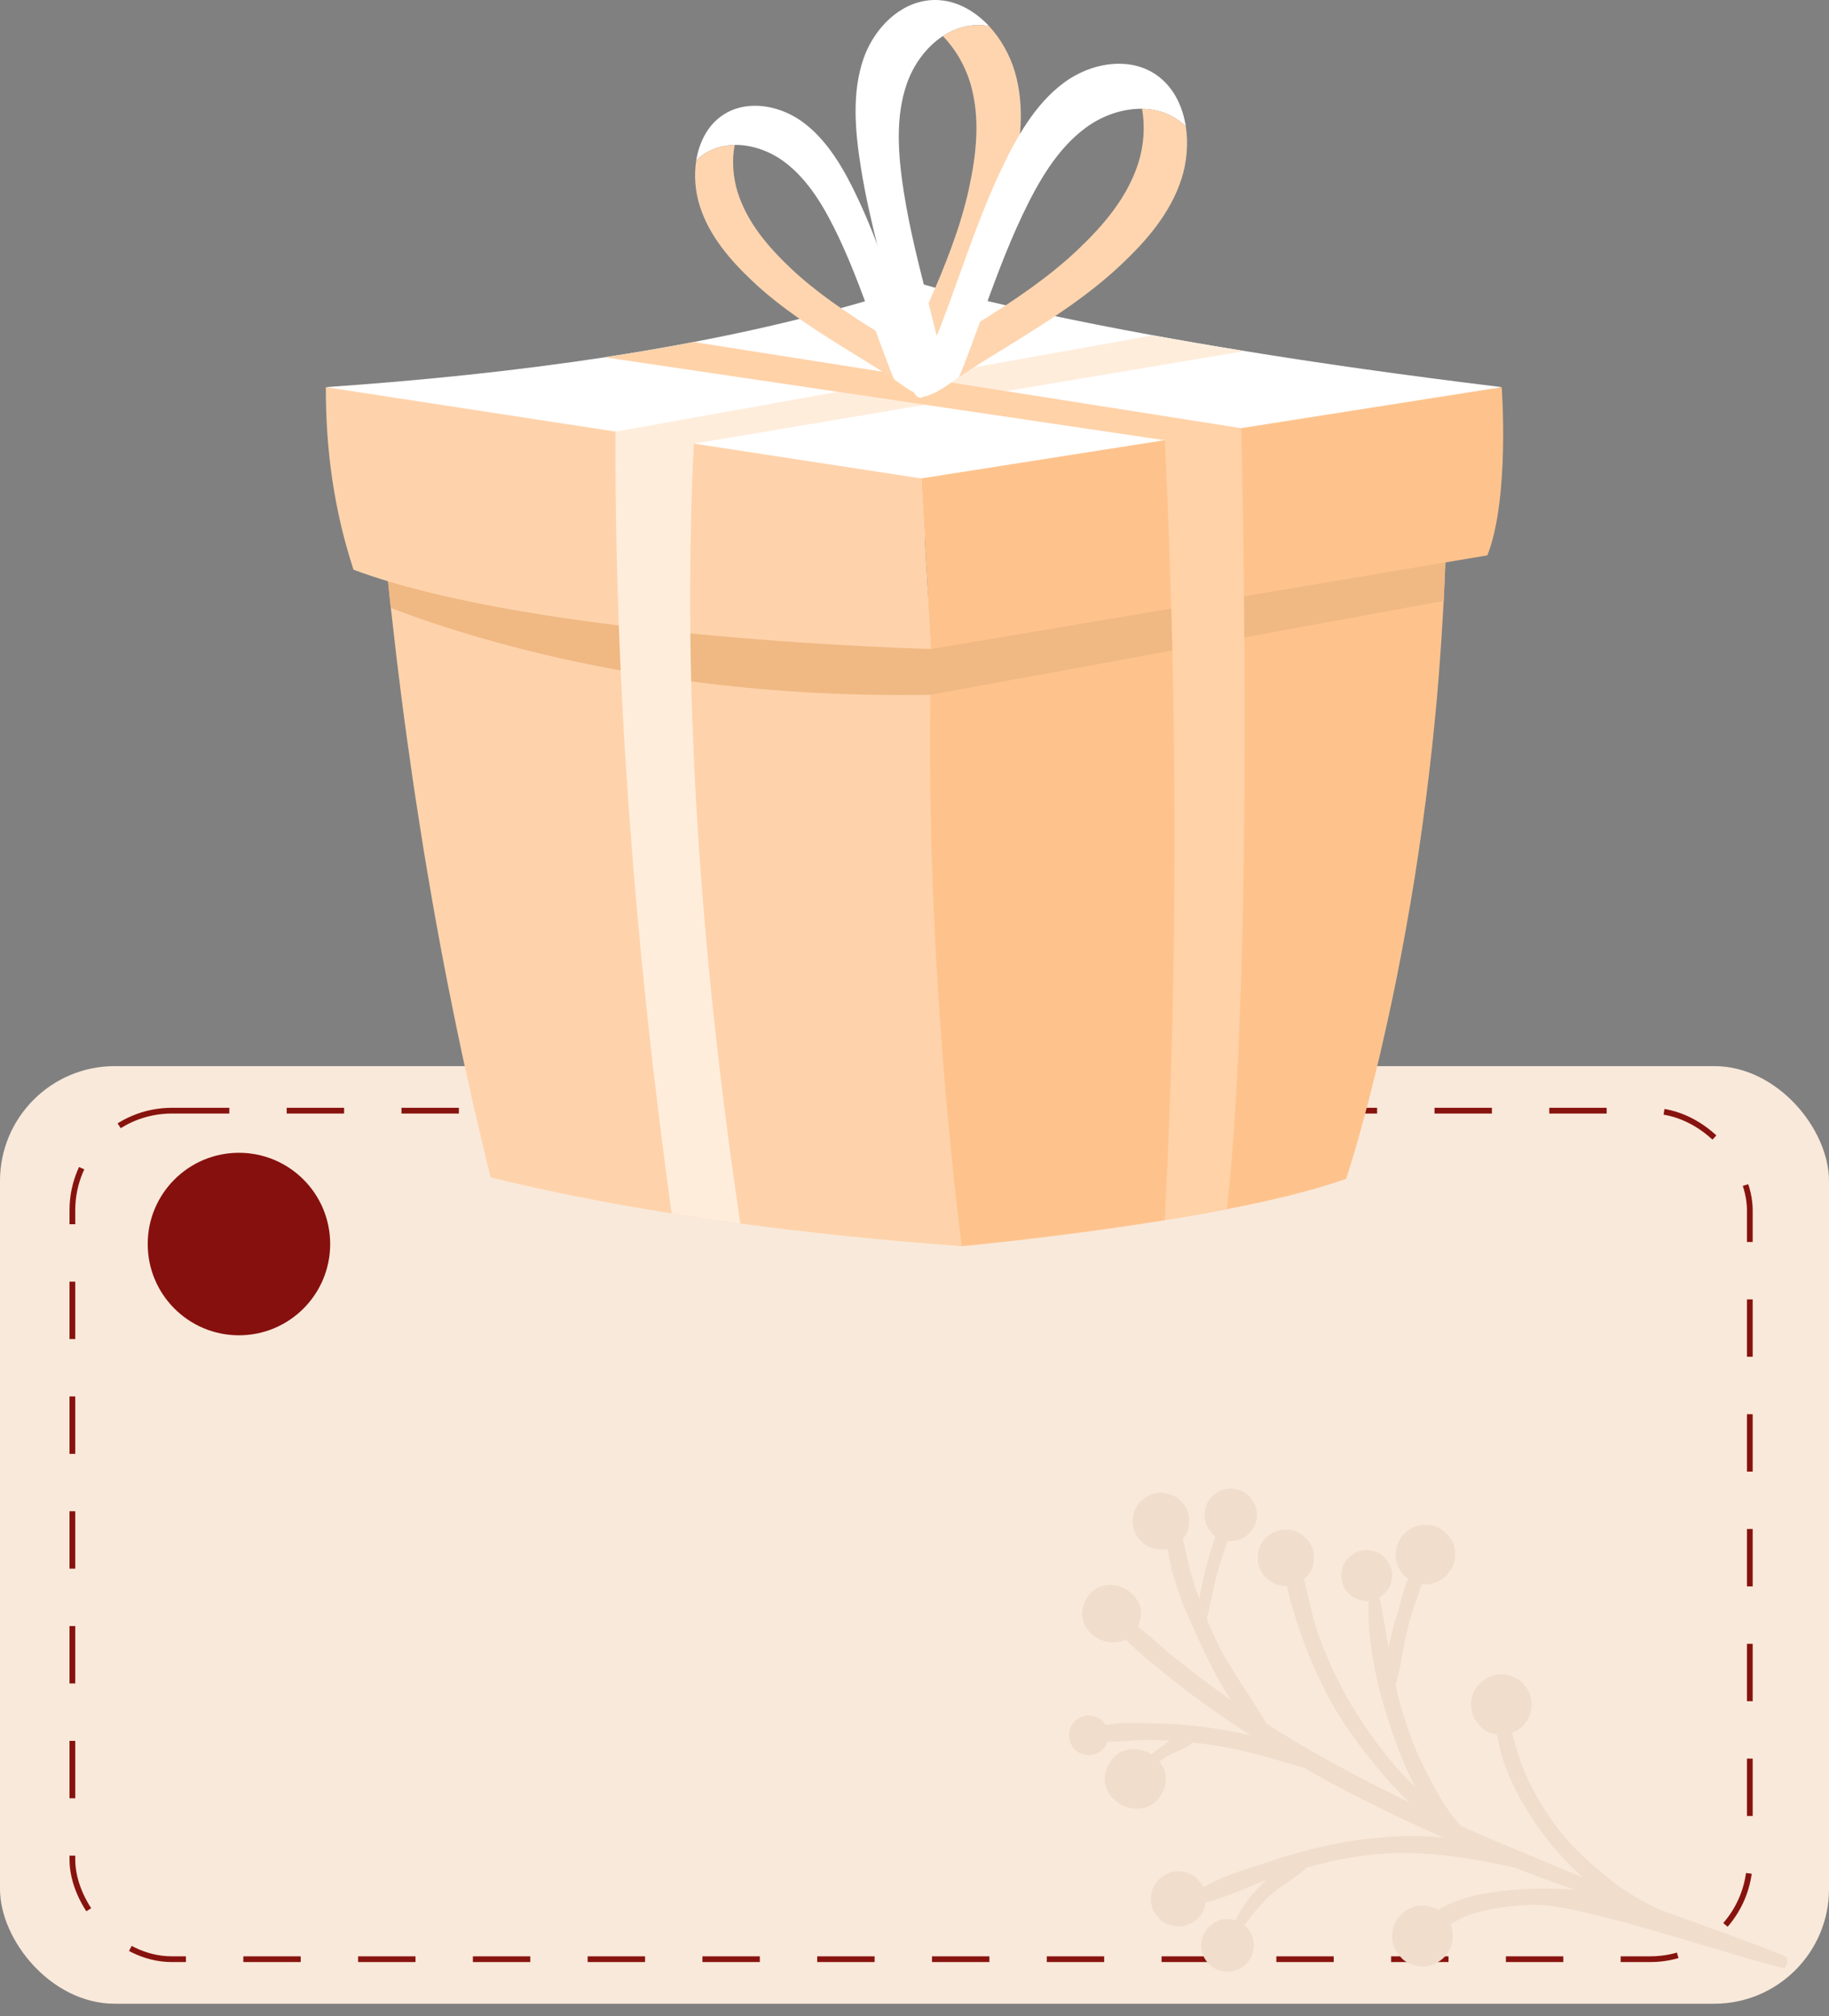 <?xml version="1.0" encoding="UTF-8"?> <svg xmlns="http://www.w3.org/2000/svg" width="421" height="464" viewBox="0 0 421 464" fill="none"><rect x="0" y="0" width="421" height="464" fill="#808080" stroke="none"/> <rect y="245.345" width="421" height="215.774" rx="26.417" fill="#F9E9DA"></rect> <rect x="16.66" y="255.595" width="386.114" height="195.274" rx="22.915" stroke="#87130E" stroke-width="1.321" stroke-dasharray="13.21 13.21"></rect> <path d="M250.759 400.189C254.935 401.468 259.795 400.39 264.119 400.407C265.859 400.414 267.594 400.482 269.327 400.581C268.486 401.127 267.71 401.702 267.072 402.152C264.603 403.911 262.804 406.004 261.157 408.515C260.874 408.948 261.424 409.448 261.819 409.11C263.895 407.358 266.201 405.729 268.495 404.268C270.243 403.151 272.982 402.493 274.526 401.017C276.254 401.203 277.979 401.421 279.7 401.682C286.718 402.767 293.382 404.867 300.124 406.804C304.385 409.251 308.704 411.59 313.078 413.821C319.398 417.049 325.828 420.054 332.324 422.915C325.654 422.157 318.757 422.574 312.53 423.455C305.631 424.434 298.878 426.18 292.276 428.387C286.27 430.391 278.645 432.348 273.841 436.658C273.206 437.232 273.877 438.253 274.617 438.199C280.348 437.796 286.074 434.577 291.5 432.64C290.823 433.273 290.182 433.915 289.587 434.524C286.058 438.135 283.724 442.209 282.617 447.123C282.499 447.644 283.195 447.768 283.445 447.388C285.94 443.601 288.679 439.753 291.936 436.57C294.612 433.959 298.204 432.295 300.847 429.732C304.548 428.719 308.294 427.866 312.078 427.272C324.85 425.246 336.446 427.149 348.815 429.837C353.352 431.65 357.912 433.309 362.492 434.894C358.547 434.576 354.616 434.559 350.882 434.758C343.207 435.169 329.819 436.647 326.368 444.897C326.075 445.598 326.73 446.53 327.528 446.193C331.472 444.532 334.734 441.799 338.884 440.466C343.351 439.033 348.078 438.526 352.748 438.352C363.689 437.942 400.037 450.628 410.576 452.909C411.151 453.036 411.799 450.752 411.152 450.345C409.204 449.111 383.132 439.977 381.961 439.417C381.319 439.11 375.736 436.602 371.171 432.982C366.735 429.466 362.456 425.738 358.961 421.285C355.597 416.992 352.831 412.266 350.723 407.235C348.562 402.082 347.771 396.55 345.785 391.374C345.576 390.826 344.744 390.867 344.636 391.464C342.644 402.464 349.879 415.473 356.489 423.725C358.675 426.451 361.4 429.426 364.473 432.166C359.892 430.212 355.304 428.27 350.695 426.383C345.884 424.404 341.104 422.353 336.351 420.248C333.153 416.974 330.793 412.554 328.782 408.743C326.309 404.065 324.379 399.073 322.833 394.019C322.191 391.914 321.676 389.788 321.214 387.653C321.311 387.58 321.39 387.474 321.427 387.333C322.75 382.224 323.192 377.033 324.77 371.944C326.208 367.313 328.376 362.601 328.558 357.708C328.584 357.011 327.472 356.636 327.075 357.216C324.159 361.525 322.857 367.135 321.398 372.102C320.72 374.409 320.007 376.906 319.664 379.42C318.793 374.244 317.977 369.066 316.597 364C316.43 363.387 315.446 363.478 315.367 364.096C313.909 375.382 316.781 387.971 320.469 398.621C321.831 402.556 323.539 407.099 325.811 411.293C324.37 409.899 322.959 408.476 321.648 406.968C317.746 402.495 314.216 397.64 311.177 392.542C307.974 387.163 305.326 381.478 303.263 375.565C301.203 369.671 300.691 362.762 297.952 357.201C297.559 356.402 296.332 356.343 296.136 357.345C295.005 363.15 297.422 370.027 299.264 375.511C301.371 381.784 304.151 387.848 307.489 393.562C310.744 399.133 317.186 407.427 321.676 412.065C322.563 412.978 323.479 413.887 324.425 414.767C321.734 413.475 319.057 412.152 316.397 410.799C307.901 406.469 299.562 401.808 291.519 396.678C287.596 389.843 282.68 383.611 279.375 376.338C278.805 375.088 278.27 373.816 277.753 372.539C278.635 369.324 279.153 366.018 279.979 362.774C281.128 358.27 283.229 353.822 283.778 349.201C283.854 348.564 283.03 348.056 282.579 348.619C279.873 352.027 278.731 356.507 277.642 360.661C277.002 363.101 276.41 365.596 276.077 368.111C275.542 366.595 275.029 365.074 274.56 363.539C273.181 359.016 272.592 354.068 270.649 349.756C270.266 348.908 268.801 348.805 268.672 349.912C267.624 358.92 272.278 369.546 275.985 377.525C278.049 381.971 280.437 386.849 283.383 391.252C278.902 388.12 274.525 384.84 270.27 381.407C265.837 377.829 261.768 373.68 256.969 370.597C255.731 369.8 254.398 371.599 255.158 372.689C258.416 377.367 263.097 381.021 267.471 384.613C272.219 388.51 277.167 392.166 282.242 395.626C284.114 396.904 286.008 398.153 287.914 399.377C284.43 398.559 280.938 397.946 277.583 397.481C273.235 396.875 268.849 396.623 264.46 396.569C259.896 396.509 254.448 396.11 250.405 398.5C249.629 398.957 250.056 399.971 250.759 400.189Z" fill="#F0DDCB"></path> <path d="M279.925 453.172C281.37 453.786 283.059 454.032 284.562 453.432C286.059 452.833 287.312 451.82 288.026 450.334C288.701 448.933 288.801 447.168 288.287 445.697C287.795 444.297 286.584 442.834 285.193 442.237C283.749 441.618 282.058 441.378 280.556 441.977C279.059 442.571 277.806 443.589 277.092 445.069C276.418 446.471 276.318 448.236 276.831 449.706C277.323 451.112 278.535 452.575 279.925 453.172Z" fill="#F0DDCB"></path> <path d="M266.529 441.157C267.039 441.84 267.694 442.36 268.495 442.71C270.006 443.354 271.774 443.606 273.345 442.981C274.911 442.356 276.221 441.298 276.968 439.746C277.674 438.278 277.779 436.432 277.241 434.897C276.992 434.091 276.568 433.396 275.971 432.824C275.461 432.141 274.806 431.621 274.005 431.27C272.494 430.626 270.726 430.374 269.155 430.999C267.588 431.625 266.279 432.689 265.532 434.235C264.826 435.702 264.722 437.549 265.259 439.089C265.508 439.896 265.931 440.585 266.529 441.157Z" fill="#F0DDCB"></path> <path d="M322.21 450.132C322.772 450.894 323.496 451.463 324.381 451.851C326.049 452.564 328.002 452.843 329.737 452.15C331.467 451.462 332.914 450.29 333.738 448.576C334.518 446.958 334.633 444.919 334.04 443.218C333.765 442.328 333.297 441.567 332.637 440.934C332.074 440.178 331.35 439.609 330.465 439.22C328.797 438.508 326.845 438.229 325.11 438.916C323.38 439.61 321.933 440.782 321.109 442.49C320.328 444.114 320.213 446.153 320.806 447.848C321.082 448.738 321.55 449.499 322.21 450.132Z" fill="#F0DDCB"></path> <path d="M340.393 396.873C340.952 397.629 341.673 398.198 342.554 398.579C344.213 399.291 346.156 399.569 347.883 398.882C349.604 398.193 351.044 397.027 351.864 395.325C352.64 393.713 352.755 391.68 352.165 389.992C351.891 389.108 351.425 388.347 350.768 387.721C350.209 386.965 349.489 386.396 348.608 386.015C346.948 385.303 345.005 385.024 343.278 385.712C341.558 386.4 340.117 387.567 339.297 389.269C338.521 390.881 338.407 392.907 338.997 394.596C339.271 395.485 339.737 396.247 340.393 396.873Z" fill="#F0DDCB"></path> <path d="M326.848 364.491C329.099 364.9 331.766 364.105 333.217 362.265C333.243 362.23 333.268 362.201 333.294 362.165L334.297 360.64C334.735 359.813 334.938 358.942 334.907 358.028C335.011 357.437 334.966 356.859 334.77 356.294C334.659 355.424 334.34 354.618 333.811 353.889C333.094 352.921 332.186 352.138 331.122 351.567C330.294 351.127 329.423 350.921 328.508 350.954C327.629 350.835 326.768 350.942 325.925 351.275C325.889 351.291 325.852 351.307 325.816 351.322C324.683 351.72 323.72 352.374 322.926 353.273C322.107 354.22 321.581 355.315 321.349 356.545C321.107 358.312 321.392 360.076 322.406 361.586C323.395 363.057 325.105 364.172 326.848 364.491Z" fill="#F0DDCB"></path> <path d="M312.042 367.848C313.436 368.446 315.068 368.681 316.518 368.102C317.965 367.523 319.174 366.545 319.863 365.113C320.515 363.76 320.612 362.051 320.115 360.638C319.641 359.277 318.471 357.867 317.128 357.293C315.733 356.695 314.101 356.46 312.651 357.039C311.205 357.618 309.996 358.596 309.307 360.028C308.655 361.381 308.558 363.084 309.054 364.503C309.529 365.858 310.699 367.274 312.042 367.848Z" fill="#F0DDCB"></path> <path d="M290.204 361.366C290.515 362.14 291.001 362.796 291.663 363.335C291.899 363.529 292.154 363.699 292.428 363.845C293.121 364.393 293.915 364.731 294.808 364.864C295.932 365.065 297.033 364.977 298.111 364.6C299.712 363.965 301.051 362.878 301.813 361.296C302.535 359.799 302.642 357.909 302.093 356.336C301.513 354.679 300.301 353.453 298.785 352.634C297.262 351.815 295.435 351.87 293.829 352.355C292.753 352.739 291.838 353.353 291.083 354.211C290.306 355.111 289.808 356.146 289.587 357.321C289.55 357.893 289.521 358.465 289.5 359.038C289.539 359.883 289.773 360.657 290.204 361.366Z" fill="#F0DDCB"></path> <path d="M280.673 354.05C282.109 354.663 283.789 354.908 285.284 354.309C286.771 353.72 288.017 352.707 288.726 351.234C289.398 349.838 289.497 348.085 288.986 346.628C288.498 345.228 287.293 343.772 285.91 343.182C284.473 342.569 282.794 342.324 281.299 342.924C279.811 343.518 278.566 344.525 277.856 345.998C277.184 347.394 277.086 349.147 277.596 350.611C278.085 352.004 279.29 353.46 280.673 354.05Z" fill="#F0DDCB"></path> <path d="M262.391 354.336C262.914 355.046 263.587 355.573 264.411 355.938C265.962 356.598 267.779 356.86 269.393 356.219C271.003 355.572 272.349 354.486 273.116 352.892C273.842 351.382 273.948 349.486 273.396 347.907C273.141 347.075 272.705 346.366 272.091 345.781C271.568 345.077 270.895 344.543 270.072 344.185C268.52 343.519 266.702 343.263 265.088 343.904C263.479 344.545 262.133 345.637 261.366 347.231C260.64 348.735 260.533 350.637 261.086 352.21C261.341 353.042 261.776 353.751 262.391 354.336Z" fill="#F0DDCB"></path> <path d="M261.921 374.279C265.68 366.471 253.559 360.619 249.794 368.432C246.034 376.239 258.155 382.092 261.921 374.279Z" fill="#F0DDCB"></path> <path d="M248.629 403.461C249.715 403.921 250.985 404.102 252.114 403.655C253.238 403.207 254.18 402.444 254.716 401.332C255.224 400.279 255.299 398.949 254.913 397.844C254.543 396.791 253.633 395.689 252.587 395.244C251.502 394.778 250.232 394.596 249.103 395.044C247.978 395.498 247.036 396.261 246.501 397.373C245.993 398.426 245.918 399.756 246.305 400.854C246.674 401.914 247.584 403.01 248.629 403.461Z" fill="#F0DDCB"></path> <path d="M267.604 412.408C271.5 404.324 258.939 398.256 255.037 406.352C251.141 414.442 263.702 420.51 267.604 412.408Z" fill="#F0DDCB"></path> <circle cx="55" cy="286.292" r="21" fill="#86100E"></circle> <path d="M332.987 118.195C332.882 125.049 332.636 131.76 332.308 138.303C332.224 139.848 332.143 141.37 332.038 142.895C331.874 145.962 331.67 148.987 331.444 151.951C331.071 157.241 330.62 162.388 330.105 167.388C329.754 170.928 329.385 174.385 328.973 177.761C328.48 181.941 327.965 186.014 327.41 189.969C326.852 194.085 326.236 198.077 325.639 201.946C325.021 205.776 324.383 209.481 323.745 213.062C323.107 216.684 322.45 220.143 321.79 223.477C320.72 228.89 319.65 233.912 318.598 238.504C317.941 241.468 317.281 244.265 316.643 246.858C312.835 262.481 309.85 271.289 309.85 271.289C302.44 273.924 292.705 276.272 282.415 278.269C277.7 279.174 272.884 280.018 268.11 280.779V280.801C244.089 284.69 221.363 286.792 221.363 286.792C221.363 286.792 219.596 281.397 217.33 272.361C216.733 269.974 216.096 267.317 215.458 264.437C215.315 263.799 215.168 263.139 215.026 262.481C213.976 257.746 212.926 252.437 211.957 246.716C211.505 244.081 211.073 241.363 210.661 238.563C209.817 232.636 209.098 226.36 208.583 219.873C208.357 217.054 208.171 214.194 208.048 211.291C207.985 210.221 207.945 209.13 207.904 208.058C207.719 202.874 207.698 197.871 207.801 193.097C207.842 190.214 207.945 187.415 208.068 184.697C208.377 178.153 208.912 172.162 209.53 166.772C209.778 164.382 210.065 162.098 210.372 159.957C210.435 159.545 210.497 159.135 210.537 158.744C212.555 144.974 214.861 136.904 214.861 136.904L332.987 118.195Z" fill="#FEC38D"></path> <path d="M221.364 286.79C203.727 285.473 186.683 283.765 170.4 281.56H170.382C165.03 280.841 159.782 280.078 154.595 279.236C140.002 276.93 126.087 274.194 112.934 270.961C112.049 267.421 111.207 263.88 110.381 260.34C109.703 257.541 109.063 254.742 108.425 251.92C106.965 245.478 105.586 238.996 104.269 232.492C103.363 228.107 102.519 223.701 101.675 219.278C100.562 213.368 99.492 207.421 98.504 201.452L98.486 201.432C97.763 197.109 97.044 192.766 96.386 188.402C95.397 182.185 94.492 175.907 93.626 169.631C93.196 166.544 92.784 163.434 92.392 160.328C91.59 154.131 90.849 147.914 90.169 141.658C90.086 141.081 90.025 140.485 89.963 139.908C89.737 137.727 89.492 135.544 89.284 133.365C88.751 128.321 88.255 123.257 87.802 118.193L214.862 136.905C214.512 143.777 214.286 150.674 214.181 157.528C214.181 157.835 214.161 158.125 214.161 158.412C214.161 158.907 214.141 159.422 214.141 159.916C214.1 162.16 214.078 164.403 214.078 166.645V166.687C214.038 172.595 214.058 178.441 214.161 184.182C214.161 184.471 214.161 184.759 214.181 185.026C214.225 187.806 214.286 190.544 214.347 193.26V193.321C214.49 198.819 214.698 204.19 214.922 209.418C214.944 210.075 214.983 210.733 215.005 211.393C215.13 214.214 215.273 216.972 215.417 219.69C215.437 219.749 215.437 219.832 215.437 219.916C215.706 224.793 215.994 229.486 216.301 233.995C216.384 235.146 216.465 236.28 216.548 237.389C216.754 240.291 216.96 243.112 217.188 245.807V245.829C217.537 250.316 217.907 254.494 218.258 258.363C218.423 259.928 218.567 261.452 218.71 262.892C218.916 265.178 219.144 267.339 219.348 269.334C219.429 270.075 219.492 270.816 219.576 271.516C220.604 281.17 221.364 286.79 221.364 286.79Z" fill="#FED3AB"></path> <path d="M332.987 118.173C332.882 125.028 332.637 131.738 332.308 138.281L328.892 138.899L318.991 140.71L313 141.802C313 141.802 312.98 141.802 312.98 141.824L298.613 144.437L298.593 144.458L287.457 146.495H287.438L276.012 148.575L261.626 151.208L247.239 153.843L242.71 154.667H242.69L231.328 156.745L231.12 156.787L221.55 158.536L214.14 159.895H214.121C213.77 159.895 213.419 159.915 213.09 159.915C212.185 159.915 211.278 159.935 210.372 159.935C206.238 159.978 202.182 159.935 198.21 159.832C188.328 159.606 178.964 158.99 170.173 158.102C164.226 157.506 158.525 156.787 153.112 155.963C141.729 154.275 131.562 152.197 122.71 150.013C107.766 146.35 96.631 142.481 89.962 139.888C89.736 137.705 89.491 135.524 89.283 133.342C88.75 128.298 88.254 123.237 87.801 118.173L214.861 136.883L332.987 118.173Z" fill="#F0B883"></path> <path d="M345.666 89.09L285.563 105.125L268.111 109.775L214.409 124.102L160.194 110.496L142.142 105.947L75 89.09C97.189 87.566 118.697 85.344 139.279 82.213V82.196C146.195 81.144 152.989 79.991 159.699 78.695H159.72C178.099 75.196 195.616 70.792 212.042 65.295C212.042 65.295 228.631 70.442 265.33 77.152H265.351C271.772 78.325 278.791 79.539 286.448 80.775C303.121 83.491 322.798 86.312 345.666 89.09Z" fill="white"></path> <path d="M81.37 131.106C76.778 117.087 74.955 103.085 75.007 89.1L212.044 110.102L214.352 149.352C214.352 149.352 124.321 147.153 81.37 131.106Z" fill="#FED3AB"></path> <path d="M212.046 110.102L345.662 89.099C345.662 89.099 347.56 114.585 342.369 127.801L214.354 149.352L212.046 110.102Z" fill="#FEC38D"></path> <path d="M286.449 80.796L231.574 90.016H231.555L212.968 93.144H212.946L159.7 102.099C156.94 158.874 161.098 218.979 170.402 281.562H170.382C165.031 280.843 159.781 280.08 154.594 279.236C146.07 217.544 141.501 157.475 141.667 99.339L192.838 90.163H192.859L211.383 86.848L265.331 77.172H265.352C271.773 78.347 278.792 79.56 286.449 80.796Z" fill="#FFEDDC"></path> <path d="M285.688 98.538C285.688 98.538 288.911 219.959 282.417 278.269C277.702 279.174 272.886 280.016 268.111 280.779C271.17 222.067 271.061 162.205 268.111 101.316L212.969 93.144H212.947L192.86 90.16H192.839L139.281 82.236V82.216C146.197 81.164 152.991 80.011 159.699 78.715H159.72L211.384 86.848L231.556 90.015H231.575L285.688 98.538Z" fill="#FFD2A8"></path> <path d="M212.126 82.768C211.233 80.812 210.234 78.908 209.608 77.25C205.614 66.863 202.379 56.147 197.539 45.847C194.411 39.159 190.649 32.459 184.886 28.17C181.643 25.769 177.639 24.337 173.778 24.337C170.737 24.337 167.789 25.234 165.374 27.237C162.557 29.559 160.891 33.067 160.263 36.883C160.5 36.657 160.754 36.429 161.01 36.223C163.337 34.296 166.166 33.408 169.102 33.351C173.031 33.293 177.124 34.731 180.428 37.164C186.172 41.394 189.95 48.049 193.08 54.654C196.412 61.704 198.988 68.955 201.577 76.151C202.744 79.374 203.907 82.57 205.151 85.755C205.335 86.254 205.557 86.771 205.81 87.306C205.862 87.342 205.912 87.378 205.963 87.413C206.975 88.073 214.179 93.858 214.139 89.672C214.127 87.502 213.204 85.093 212.126 82.768Z" fill="white"></path> <path d="M205.813 87.307C202.073 84.806 198.205 82.481 194.364 80.093C187.056 75.573 179.571 70.701 173.236 64.728C168.134 59.926 163.263 54.337 161.066 47.379C160.01 44.035 159.716 40.344 160.265 36.883C160.503 36.657 160.757 36.43 161.012 36.224C163.34 34.296 166.167 33.408 169.105 33.351C168.437 36.903 168.713 40.739 169.779 44.186C171.962 51.171 176.798 56.776 181.883 61.614C187.787 67.226 194.717 71.844 201.577 76.151C202.744 79.374 203.907 82.57 205.151 85.755C205.338 86.255 205.557 86.77 205.813 87.307Z" fill="#FED5AF"></path> <path d="M210.544 90.611C213.179 94.583 216.27 84.515 216.803 83.243L216.878 83.047C216.777 82.379 216.654 81.748 216.511 81.157C215.648 77.355 214.705 73.591 213.742 69.793C211.584 61.328 209.375 52.803 208.006 43.976C206.731 35.691 206.033 26.938 208.751 19.22C210.316 14.776 213.266 10.772 217.018 8.302C219.832 6.467 223.077 5.496 226.514 5.837C226.888 5.873 227.273 5.924 227.643 5.986C224.606 2.751 220.783 0.474 216.626 0.07C213.058 -0.288 209.688 0.752 206.812 2.707C203.157 5.191 200.286 9.136 198.759 13.512C196.062 21.31 196.809 30.106 198.146 38.476C200.183 51.363 203.993 63.593 206.875 75.981C207.345 77.948 207.62 80.388 208.026 82.807C208.5 85.694 209.169 88.557 210.544 90.611Z" fill="white"></path> <path d="M216.876 83.046C218.804 78.294 220.963 73.618 223.061 68.899C227.065 59.941 231.018 50.528 233.181 40.799C234.93 32.97 235.964 24.536 233.593 16.501C232.458 12.642 230.372 8.937 227.642 5.987C227.271 5.924 226.887 5.872 226.51 5.836C223.075 5.496 219.83 6.468 217.015 8.301C219.923 11.259 222.118 15.092 223.321 19.058C225.726 27.108 224.741 35.539 223.03 43.394C221.045 52.505 217.459 61.324 213.74 69.795C214.701 73.593 215.646 77.355 216.508 81.156C216.652 81.749 216.773 82.379 216.876 83.046Z" fill="#FED5AF"></path> <path d="M211.242 89.464C211.191 94.228 219.405 87.641 220.56 86.89C220.617 86.849 220.676 86.807 220.734 86.767C221.023 86.157 221.277 85.569 221.493 84.998C222.917 81.369 224.25 77.726 225.59 74.047C228.565 65.831 231.529 57.54 235.361 49.469C238.962 41.899 243.307 34.27 249.894 29.412C253.684 26.615 258.375 24.965 262.868 25.032C266.226 25.095 269.455 26.116 272.106 28.331C272.395 28.568 272.685 28.828 272.954 29.087C272.263 24.705 270.381 20.672 267.169 18.003C264.419 15.699 261.05 14.665 257.571 14.665C253.151 14.665 248.561 16.313 244.836 19.075C238.223 24.008 233.898 31.704 230.297 39.377C224.736 51.181 221.013 63.436 216.433 75.303C215.716 77.193 214.573 79.364 213.548 81.595C212.316 84.246 211.26 86.991 211.242 89.464Z" fill="white"></path> <path d="M220.734 86.767C225 83.92 229.414 81.269 233.802 78.547C242.15 73.387 250.709 67.824 257.969 60.995C263.816 55.503 269.412 49.108 271.968 41.132C273.198 37.299 273.557 33.063 272.955 29.089C272.685 28.828 272.396 28.568 272.107 28.33C269.456 26.117 266.227 25.095 262.869 25.032C263.61 29.109 263.271 33.515 262.035 37.471C259.497 45.479 253.946 51.898 248.115 57.435C241.352 63.855 233.427 69.131 225.59 74.046C224.251 77.727 222.918 81.369 221.493 84.998C221.277 85.57 221.024 86.157 220.734 86.767Z" fill="#FED5AF"></path> </svg> 